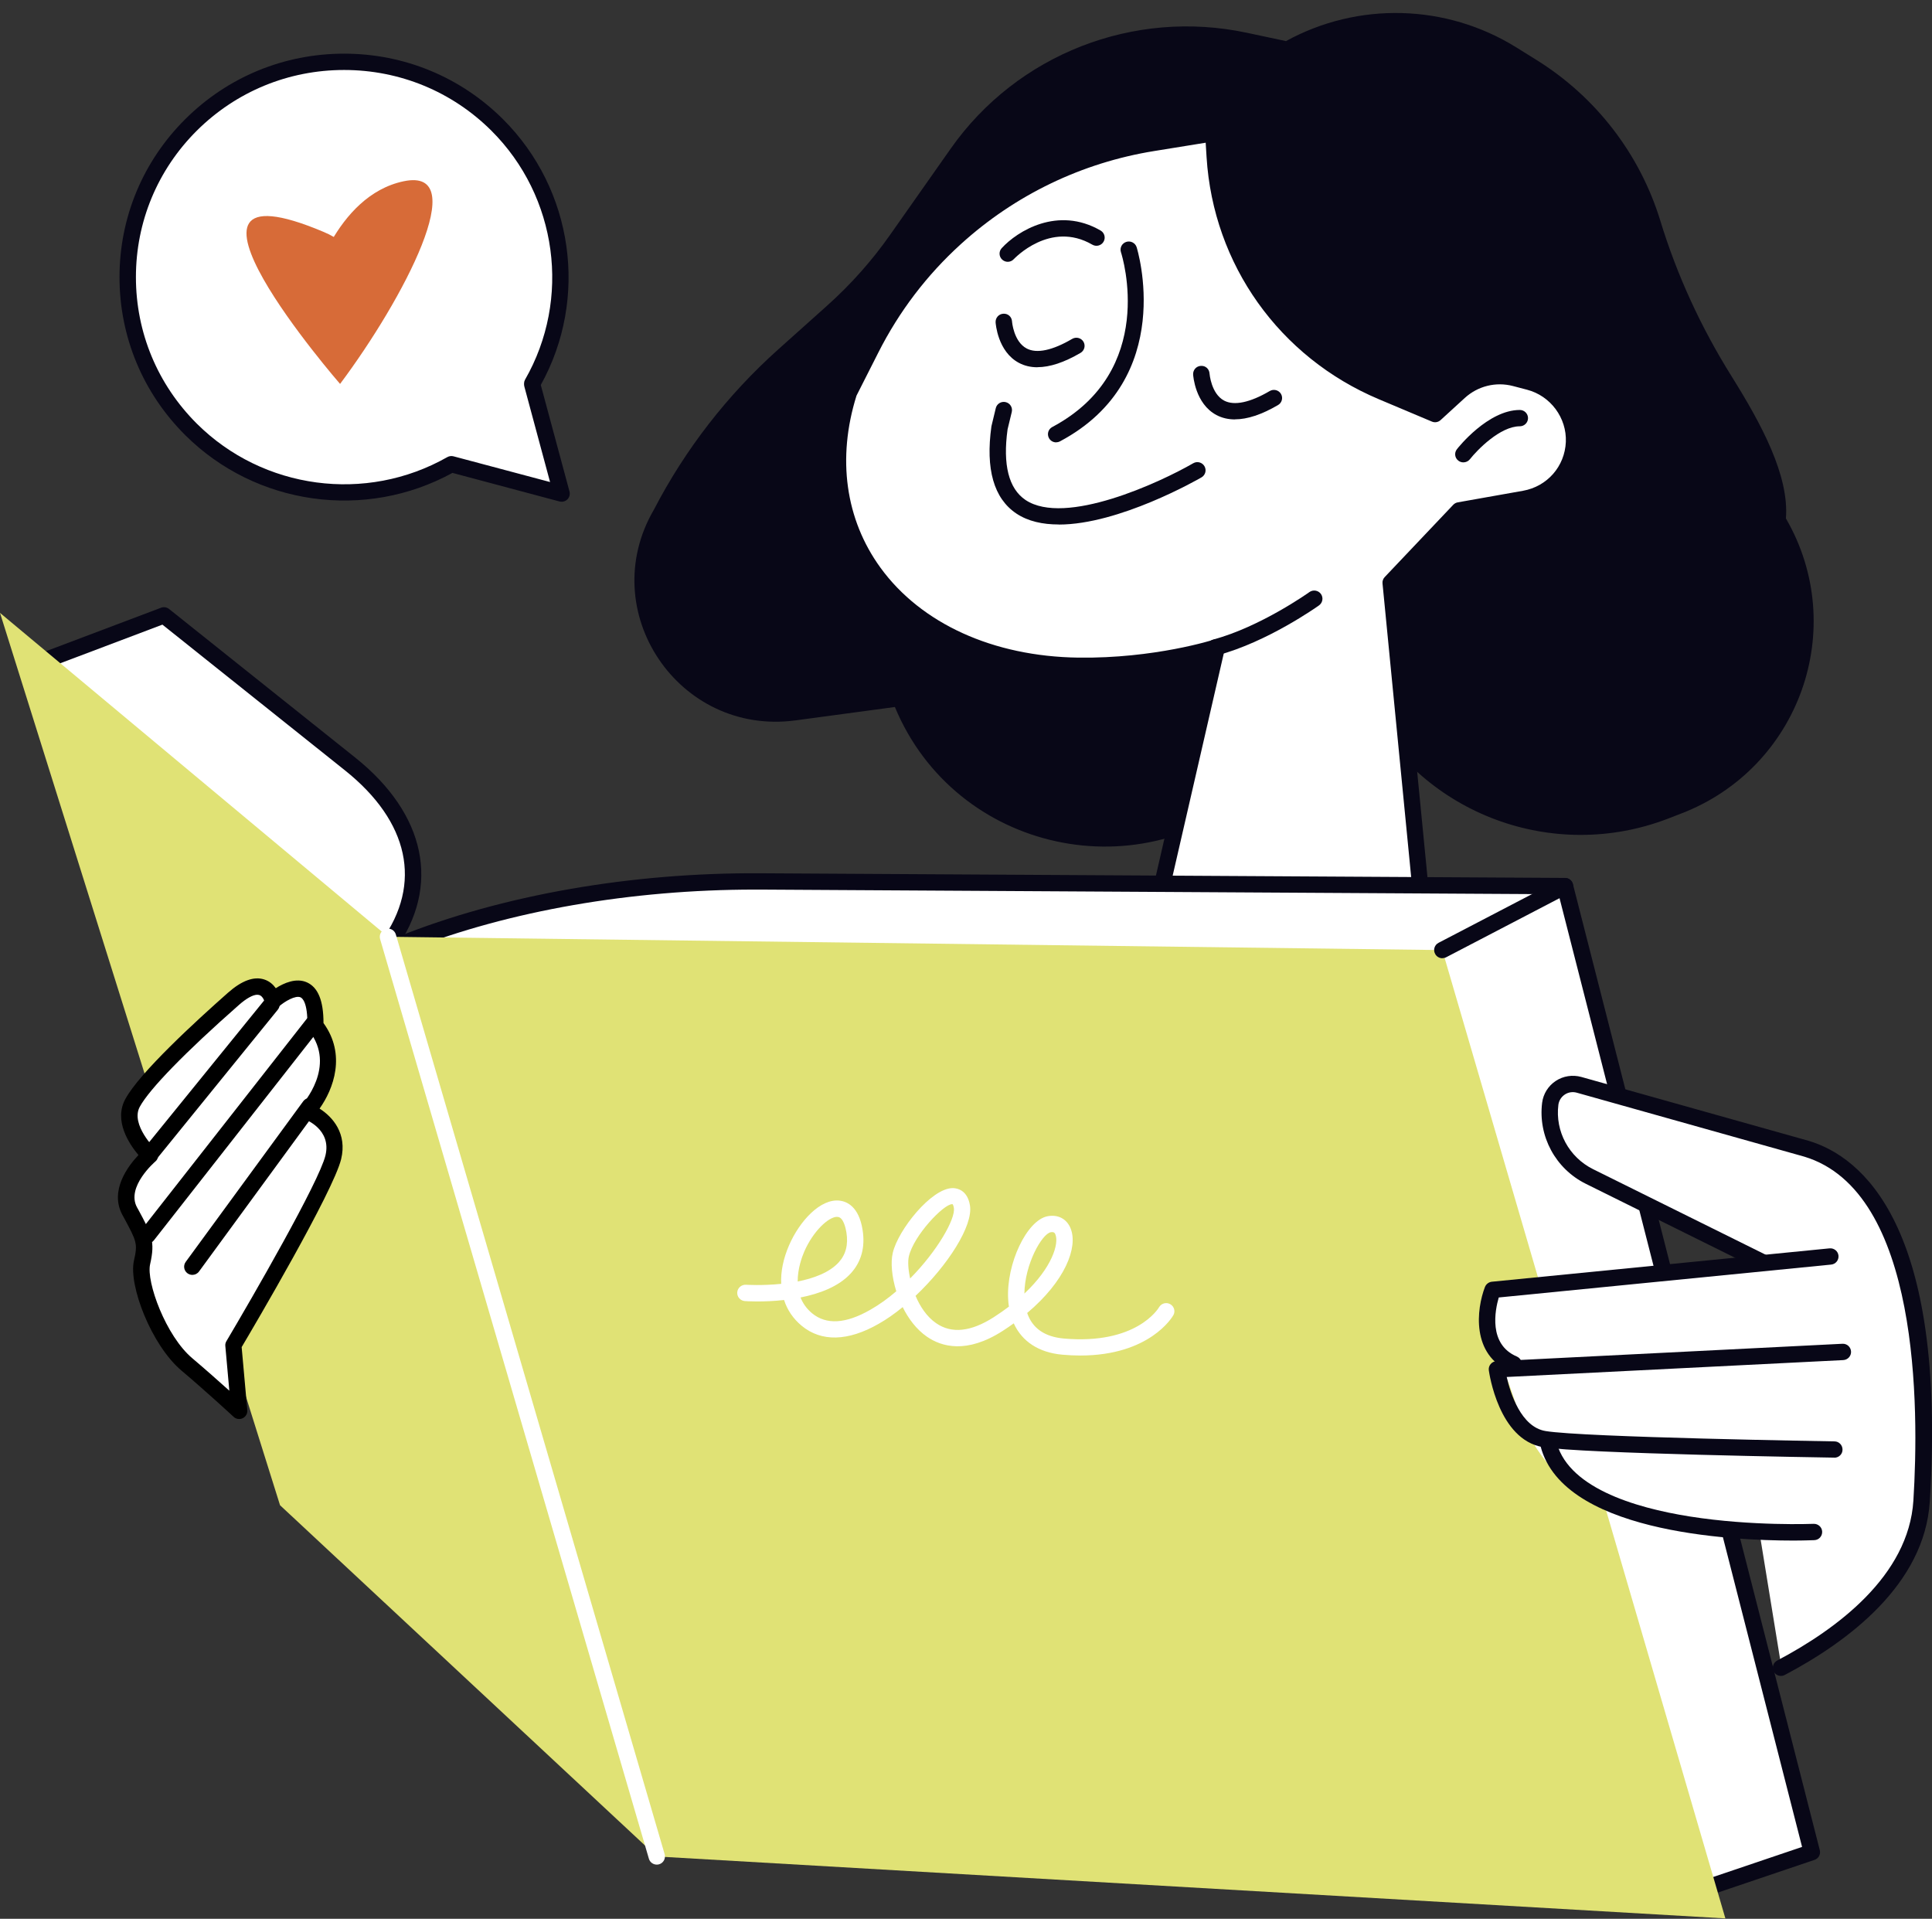 <svg xmlns="http://www.w3.org/2000/svg" width="145" height="144" viewBox="0 0 145 144" fill="none"><rect x="0" y="0" width="145" height="144" fill="#333333" stroke="none"/><g clip-path="url(#clip0_144_694)"><path d="M42.151 37.039L39.947 28.861L39.934 28.806C43.48 22.637 42.606 14.637 37.312 9.369C30.971 3.059 20.684 3.059 14.344 9.369C8.003 15.678 8.003 25.914 14.344 32.224C19.638 37.492 27.678 38.362 33.877 34.834L33.932 34.846L42.151 37.039Z" fill="white"></path><path d="M42.151 37.651C42.095 37.651 42.046 37.645 41.99 37.633L33.957 35.489C27.413 39.078 19.207 37.933 13.906 32.659C10.724 29.492 8.969 25.277 8.969 20.799C8.969 16.321 10.724 12.107 13.906 8.94C17.089 5.773 21.325 4.027 25.825 4.027C30.325 4.027 34.56 5.773 37.743 8.94C43.043 14.214 44.194 22.386 40.587 28.891L42.742 36.886C42.797 37.1 42.742 37.32 42.581 37.48C42.465 37.596 42.304 37.657 42.144 37.657L42.151 37.651ZM25.825 5.252C21.651 5.252 17.729 6.869 14.774 9.803C11.826 12.738 10.201 16.646 10.201 20.799C10.201 24.953 11.826 28.855 14.774 31.795C19.742 36.739 27.468 37.774 33.569 34.306C33.711 34.227 33.877 34.202 34.037 34.245L41.283 36.175L39.356 29.02C39.313 28.867 39.319 28.646 39.399 28.505C42.883 22.441 41.843 14.747 36.875 9.803C33.926 6.869 29.998 5.252 25.825 5.252Z" fill="#080717"></path><path d="M98.626 55.165L94.508 58.981C85.809 67.043 71.706 63.986 67.163 53.058L59.708 54.062C50.929 55.245 44.625 45.86 49.082 38.239C51.434 33.706 54.598 29.633 58.409 26.221L62.078 22.937C63.851 21.351 65.439 19.568 66.806 17.62L71.355 11.151C76.335 4.07 85.089 0.652 93.578 2.459L96.515 3.084C101.932 0.113 108.538 0.29 113.789 3.549L115.315 4.499C119.779 7.274 123.078 11.562 124.611 16.566C125.867 20.683 127.683 24.603 129.967 28.254C132.177 31.795 134.288 35.666 134.036 38.907C138.801 47.128 135.064 57.646 126.162 61.058L125.165 61.444C116.584 64.733 106.888 61.131 102.572 53.058L98.639 55.165H98.626Z" fill="#080717"></path><path d="M91.067 10.006L86.529 10.741C81.001 11.635 75.855 14.11 71.718 17.865C69.108 20.23 66.959 23.054 65.377 26.19L63.721 29.467C60.243 40.5 68.184 49.792 80.927 49.964C86.794 50.044 91.337 48.574 91.337 48.574L85.323 74.724H107.411L104.388 43.716L109.529 38.294L114.429 37.425C116.516 37.057 118.061 35.293 118.147 33.186C118.233 31.072 116.83 29.185 114.773 28.646L113.721 28.371C112.237 27.985 110.661 28.371 109.529 29.406L107.712 31.066L103.742 29.394C96.533 26.361 91.67 19.531 91.183 11.758L91.073 9.993L91.067 10.006Z" fill="white"></path><path d="M107.399 75.343H85.311C85.126 75.343 84.947 75.257 84.831 75.11C84.713 74.963 84.67 74.773 84.713 74.59L90.494 49.443C88.814 49.878 85.237 50.626 80.909 50.571C74.137 50.479 68.369 47.832 65.082 43.312C62.207 39.36 61.511 34.374 63.124 29.277C63.136 29.247 63.149 29.216 63.161 29.186L64.817 25.908C66.442 22.692 68.622 19.831 71.293 17.406C75.529 13.559 80.761 11.041 86.425 10.128L90.962 9.393C91.134 9.369 91.307 9.412 91.442 9.522C91.578 9.632 91.664 9.791 91.67 9.963L91.781 11.727C92.255 19.317 96.927 25.878 103.964 28.836L107.565 30.355L109.092 28.965C110.378 27.789 112.163 27.348 113.856 27.789L114.909 28.064C117.23 28.665 118.843 30.833 118.744 33.216C118.646 35.63 116.904 37.608 114.515 38.031L109.812 38.864L104.998 43.936L107.996 74.669C108.014 74.841 107.953 75.012 107.842 75.141C107.725 75.27 107.559 75.343 107.386 75.343H107.399ZM86.086 74.118H106.721L103.76 43.783C103.742 43.606 103.803 43.434 103.927 43.305L109.067 37.884C109.159 37.786 109.276 37.725 109.405 37.7L114.306 36.831C116.122 36.506 117.439 35.005 117.519 33.167C117.593 31.354 116.368 29.706 114.607 29.247L113.555 28.971C112.268 28.634 110.914 28.971 109.935 29.866L108.119 31.526C107.94 31.691 107.682 31.734 107.46 31.636L103.49 29.963C96.016 26.815 91.06 19.856 90.556 11.801L90.488 10.71L86.622 11.335C81.198 12.211 76.187 14.625 72.124 18.312C69.563 20.634 67.477 23.378 65.919 26.46L64.281 29.694C62.81 34.399 63.45 38.981 66.079 42.601C69.132 46.803 74.544 49.266 80.927 49.352C86.647 49.431 91.091 48.01 91.134 47.992C91.344 47.924 91.578 47.973 91.738 48.12C91.904 48.267 91.972 48.494 91.922 48.708L86.08 74.112L86.086 74.118Z" fill="#080717"></path><path d="M79.456 39.36C78.262 39.36 77.16 39.127 76.28 38.539C74.587 37.406 73.959 35.207 74.408 31.991L74.735 30.631C74.815 30.3 75.147 30.098 75.479 30.178C75.812 30.257 76.015 30.588 75.935 30.919L75.621 32.218C75.252 34.87 75.701 36.671 76.969 37.523C79.943 39.507 87.059 36.206 89.552 34.766C89.848 34.594 90.223 34.692 90.396 34.986C90.568 35.281 90.469 35.654 90.174 35.826C89.866 36.003 83.993 39.366 79.469 39.366L79.456 39.36Z" fill="#080717"></path><path d="M79.266 33.198C79.044 33.198 78.835 33.081 78.724 32.873C78.564 32.573 78.674 32.205 78.976 32.046C86.881 27.832 84.246 19.286 84.129 18.925C84.024 18.6 84.203 18.257 84.529 18.153C84.849 18.049 85.2 18.226 85.305 18.545C85.335 18.643 88.383 28.42 79.561 33.118C79.469 33.167 79.37 33.192 79.272 33.192L79.266 33.198Z" fill="#080717"></path><path d="M92.686 31.476C92.175 31.476 91.707 31.366 91.294 31.146C89.7 30.3 89.552 28.193 89.546 28.107C89.528 27.77 89.78 27.476 90.125 27.458C90.482 27.433 90.753 27.691 90.777 28.028C90.777 28.028 90.894 29.553 91.879 30.067C92.63 30.459 93.812 30.215 95.296 29.345C95.591 29.173 95.967 29.271 96.139 29.559C96.312 29.853 96.213 30.227 95.918 30.398C94.693 31.115 93.615 31.47 92.686 31.47V31.476Z" fill="#080717"></path><path d="M77.862 27.562C77.351 27.562 76.883 27.452 76.471 27.231C74.876 26.386 74.728 24.279 74.722 24.193C74.704 23.856 74.956 23.562 75.301 23.544C75.652 23.519 75.929 23.776 75.954 24.113C75.954 24.15 76.077 25.639 77.055 26.153C77.807 26.551 78.989 26.3 80.472 25.43C80.768 25.259 81.143 25.357 81.316 25.645C81.488 25.939 81.389 26.312 81.094 26.484C79.869 27.201 78.792 27.556 77.862 27.556V27.562Z" fill="#080717"></path><path d="M75.633 19.648C75.486 19.648 75.338 19.592 75.221 19.488C74.969 19.262 74.95 18.876 75.178 18.625C76.341 17.35 79.389 15.439 82.602 17.301C82.897 17.473 82.996 17.847 82.824 18.141C82.651 18.435 82.276 18.533 81.98 18.361C78.816 16.523 76.12 19.421 76.089 19.445C75.966 19.58 75.8 19.648 75.633 19.648Z" fill="#080717"></path><path d="M109.824 34.699C109.695 34.699 109.56 34.656 109.449 34.57C109.178 34.362 109.135 33.976 109.344 33.712C109.436 33.59 111.677 30.766 114.066 30.766C114.404 30.766 114.681 31.041 114.681 31.378C114.681 31.715 114.404 31.991 114.066 31.991C112.582 31.991 110.859 33.78 110.317 34.466C110.194 34.619 110.015 34.699 109.83 34.699H109.824Z" fill="#080717"></path><path d="M91.214 49.192C90.944 49.192 90.697 49.014 90.623 48.739C90.537 48.414 90.728 48.077 91.061 47.992C94.582 47.054 98.239 44.463 98.275 44.432C98.552 44.236 98.934 44.298 99.137 44.573C99.334 44.849 99.273 45.229 98.996 45.431C98.842 45.541 95.117 48.181 91.381 49.174C91.325 49.186 91.276 49.192 91.221 49.192H91.214Z" fill="#080717"></path><path d="M26.637 74.437L2.573 49.854L12.3 46.178L26.268 57.327C31.316 61.358 32.387 66.436 29.137 70.963L26.637 74.443V74.437Z" fill="white"></path><path d="M26.637 75.049C26.471 75.049 26.311 74.982 26.194 74.865L2.136 50.283C1.988 50.136 1.933 49.921 1.976 49.725C2.019 49.523 2.167 49.358 2.358 49.284L12.084 45.609C12.287 45.529 12.515 45.566 12.688 45.701L26.656 56.85C31.981 61.101 33.095 66.51 29.642 71.319L27.142 74.798C27.038 74.945 26.871 75.037 26.687 75.055C26.668 75.055 26.656 75.055 26.637 75.055V75.049ZM3.669 50.099L26.564 73.487L28.632 70.602C31.71 66.32 30.706 61.652 25.88 57.805L12.189 46.877L3.669 50.099Z" fill="#080717"></path><path d="M126.156 142.329L135.987 139.002L117.458 66.498L57.128 66.148C47.389 66.093 37.884 67.754 30.103 70.871L30.017 70.908L52.998 137.985L126.156 142.329Z" fill="white"></path><path d="M126.156 142.941C126.156 142.941 126.132 142.941 126.119 142.941L52.961 138.598C52.708 138.586 52.493 138.42 52.413 138.181L29.432 71.104C29.328 70.798 29.481 70.461 29.783 70.338L29.869 70.302C37.681 67.171 47.365 65.469 57.128 65.536L117.458 65.885C117.741 65.885 117.981 66.075 118.049 66.344L136.579 138.849C136.659 139.161 136.486 139.48 136.178 139.578L126.347 142.904C126.286 142.929 126.218 142.935 126.15 142.935L126.156 142.941ZM53.447 137.397L126.07 141.71L135.249 138.604L116.971 67.11L57.122 66.761C56.968 66.761 56.808 66.761 56.648 66.761C47.389 66.761 38.242 68.354 30.787 71.263L53.447 137.397Z" fill="#080717"></path><path d="M0 45.995L21.017 112.962L49.292 139.321L129.493 143.97L108.248 71.3L29.118 70.302L0 45.995Z" fill="#E0E275"></path><path d="M49.292 139.933C49.027 139.933 48.781 139.762 48.701 139.492L28.527 70.473C28.435 70.148 28.619 69.805 28.946 69.714C29.272 69.616 29.617 69.805 29.709 70.13L49.883 139.149C49.975 139.474 49.79 139.817 49.464 139.909C49.408 139.927 49.347 139.933 49.292 139.933Z" fill="white"></path><path d="M108.254 71.913C108.033 71.913 107.817 71.796 107.707 71.582C107.546 71.282 107.663 70.914 107.965 70.755L117.168 65.959C117.47 65.799 117.839 65.916 117.999 66.216C118.16 66.516 118.043 66.884 117.741 67.043L108.538 71.839C108.445 71.888 108.347 71.907 108.254 71.907V71.913Z" fill="#080717"></path><path d="M132.097 115.283L133.654 124.846C133.654 124.846 143.258 122.334 144.218 112.649C145.179 102.964 143.701 88.048 135.581 86.21C127.461 84.373 115.137 78.088 116.417 84.036C117.378 88.495 131.728 94.309 131.728 94.309L112.17 96.936C112.17 96.936 111.653 100.508 113.032 103.344C114.41 106.186 114.577 114.861 132.097 115.277V115.283Z" fill="white"></path><path d="M133.667 125.771C133.445 125.771 133.23 125.654 133.125 125.446C132.965 125.146 133.082 124.778 133.377 124.619C137.847 122.261 143.246 118.267 143.603 112.612C144.034 105.721 144.101 89.408 135.403 86.799L118.338 82.002C118.03 81.916 117.704 81.965 117.439 82.143C117.175 82.32 117.002 82.596 116.959 82.909C116.707 84.906 117.753 86.841 119.563 87.742L132.589 94.198C132.891 94.352 133.02 94.719 132.866 95.019C132.713 95.319 132.349 95.448 132.042 95.295L119.015 88.838C116.744 87.711 115.426 85.267 115.74 82.755C115.826 82.088 116.196 81.494 116.762 81.12C117.329 80.746 118.024 80.642 118.677 80.82L135.747 85.616C139.706 86.805 146.133 91.895 144.834 112.68C144.446 118.904 138.702 123.192 133.956 125.697C133.864 125.746 133.765 125.771 133.667 125.771Z" fill="#080717"></path><path d="M113.592 102.977C113.512 102.977 113.432 102.958 113.352 102.928C110.397 101.672 110.815 98.229 111.449 96.581C111.536 96.367 111.733 96.214 111.967 96.189L137.311 93.684C137.65 93.653 137.951 93.898 137.982 94.235C138.013 94.572 137.767 94.872 137.428 94.903L112.484 97.371C112.207 98.321 111.69 100.888 113.838 101.8C114.152 101.935 114.294 102.29 114.164 102.603C114.066 102.836 113.838 102.977 113.598 102.977H113.592Z" fill="#080717"></path><path d="M137.681 109.39H137.668C136.893 109.378 118.701 109.09 115.79 108.6C112.478 108.037 111.77 103.05 111.739 102.842C111.714 102.67 111.764 102.499 111.874 102.37C111.985 102.235 112.145 102.156 112.318 102.15L138.278 100.845C138.622 100.827 138.906 101.09 138.924 101.427C138.943 101.764 138.678 102.052 138.339 102.07L113.081 103.338C113.358 104.557 114.152 107.081 115.987 107.393C118.812 107.871 137.49 108.165 137.681 108.171C138.019 108.171 138.29 108.453 138.284 108.796C138.284 109.133 138.007 109.396 137.668 109.396L137.681 109.39Z" fill="#080717"></path><path d="M134.578 115.614C129.955 115.614 116.922 115.008 115.556 108.245C115.488 107.914 115.703 107.589 116.036 107.522C116.374 107.461 116.695 107.669 116.762 108C117.495 111.602 122.641 113.145 126.827 113.807C131.512 114.548 136.074 114.358 136.117 114.358C136.449 114.346 136.745 114.603 136.757 114.946C136.769 115.283 136.511 115.571 136.166 115.583C136.043 115.583 135.464 115.614 134.572 115.614H134.578Z" fill="#080717"></path><path d="M17.502 100.949C17.502 100.949 24.397 89.353 25 86.841C25.603 84.33 23.024 83.399 23.024 83.399C23.024 83.399 26.108 80.091 23.658 76.973C23.756 72.109 20.457 75.098 20.457 75.098C20.457 75.098 19.952 72.807 17.514 74.951C14.756 77.383 10.909 80.973 9.936 82.761C8.963 84.55 11.241 86.694 11.241 86.694C11.241 86.694 8.643 88.887 9.72 90.884C10.804 92.881 10.995 93.181 10.644 94.731C10.274 96.355 11.894 100.606 14.017 102.388C15.803 103.889 17.945 105.868 17.945 105.868L17.502 100.937V100.949Z" fill="white"></path><path d="M17.951 106.493C17.797 106.493 17.649 106.438 17.532 106.327C17.514 106.309 15.378 104.336 13.63 102.866C11.358 100.955 9.634 96.446 10.053 94.609C10.348 93.316 10.262 93.169 9.277 91.338L9.191 91.184C8.2 89.353 9.61 87.509 10.392 86.682C9.702 85.861 8.52 84.109 9.406 82.48C10.484 80.495 14.701 76.63 17.114 74.498C18.142 73.591 19.059 73.254 19.829 73.505C20.229 73.634 20.506 73.891 20.697 74.161C21.306 73.775 22.23 73.358 23.042 73.726C23.873 74.106 24.279 75.098 24.279 76.777C25.997 79.141 25.031 81.726 23.984 83.196C24.981 83.827 26.065 85.083 25.603 86.988C25.018 89.42 19.028 99.595 18.136 101.096L18.561 105.825C18.585 106.076 18.45 106.315 18.216 106.431C18.13 106.474 18.037 106.493 17.945 106.493H17.951ZM19.312 74.651C18.985 74.651 18.487 74.927 17.933 75.417C13.925 78.945 11.21 81.732 10.49 83.062C9.77 84.391 11.66 86.247 11.678 86.265C11.801 86.388 11.875 86.553 11.869 86.725C11.869 86.896 11.789 87.062 11.653 87.172C11.629 87.19 9.45 89.071 10.281 90.603L10.367 90.756C11.383 92.636 11.66 93.138 11.266 94.878C10.964 96.195 12.448 100.263 14.436 101.935C15.378 102.731 16.431 103.663 17.212 104.367L16.911 101.01C16.898 100.882 16.929 100.753 16.997 100.643C18.899 97.439 23.953 88.691 24.427 86.707C24.895 84.746 22.925 84.011 22.839 83.981C22.648 83.913 22.5 83.748 22.451 83.552C22.402 83.35 22.457 83.141 22.599 82.988C22.71 82.872 25.289 80.017 23.196 77.359C23.11 77.248 23.061 77.107 23.067 76.966C23.104 75.227 22.685 74.902 22.556 74.847C22.18 74.675 21.355 75.153 20.9 75.564C20.74 75.711 20.506 75.76 20.297 75.692C20.087 75.625 19.927 75.453 19.884 75.239C19.853 75.123 19.718 74.755 19.465 74.675C19.422 74.663 19.379 74.657 19.33 74.657L19.312 74.651Z" fill="black"></path><path d="M14.436 95.675C14.313 95.675 14.184 95.638 14.073 95.558C13.796 95.356 13.74 94.976 13.937 94.701L22.759 82.645C22.962 82.37 23.344 82.314 23.621 82.51C23.898 82.713 23.953 83.092 23.756 83.368L14.935 95.424C14.812 95.589 14.627 95.675 14.436 95.675Z" fill="black"></path><path d="M11.056 93.322C10.927 93.322 10.792 93.279 10.681 93.194C10.41 92.985 10.367 92.599 10.576 92.336L23.042 76.433C23.252 76.17 23.639 76.121 23.904 76.329C24.175 76.538 24.218 76.924 24.009 77.187L11.543 93.09C11.42 93.243 11.241 93.322 11.056 93.322Z" fill="black"></path><path d="M11.259 87.227C11.124 87.227 10.989 87.184 10.872 87.092C10.607 86.878 10.564 86.492 10.779 86.229L19.89 75C20.106 74.737 20.494 74.694 20.758 74.908C21.023 75.123 21.066 75.509 20.851 75.772L11.74 87.001C11.617 87.148 11.438 87.227 11.259 87.227Z" fill="black"></path><path d="M81.082 101.727C80.663 101.727 80.213 101.708 79.746 101.666C77.973 101.512 76.705 100.679 76.083 99.313C75.818 99.503 75.547 99.693 75.258 99.877C72.543 101.623 70.659 101.071 69.557 100.306C68.782 99.767 68.178 98.964 67.748 98.094C67.15 98.584 66.541 99.013 65.931 99.356C63.635 100.667 61.641 100.716 60.163 99.491C59.529 98.964 59.086 98.309 58.846 97.561C57.294 97.733 56.014 97.653 55.903 97.641C55.565 97.616 55.306 97.322 55.331 96.986C55.355 96.648 55.651 96.397 55.989 96.416C56.014 96.416 57.202 96.495 58.63 96.348C58.587 95.442 58.784 94.456 59.227 93.439C60.009 91.644 61.579 89.916 63.038 90.106C63.555 90.174 64.46 90.541 64.737 92.293C64.947 93.592 64.645 94.701 63.845 95.57C62.934 96.563 61.493 97.09 60.083 97.371C60.249 97.794 60.52 98.198 60.945 98.554C62.01 99.436 63.475 99.35 65.316 98.296C65.999 97.91 66.652 97.433 67.267 96.906C66.929 95.809 66.836 94.737 67.003 94.027C67.397 92.311 69.902 89.163 71.503 89.163C71.515 89.163 71.527 89.163 71.54 89.163C71.854 89.175 72.605 89.316 72.796 90.455C73.054 91.981 71.127 94.97 68.714 97.249C69.053 98.051 69.557 98.817 70.259 99.301C71.416 100.103 72.869 99.95 74.587 98.848C74.993 98.584 75.375 98.321 75.72 98.058C75.695 97.88 75.67 97.69 75.664 97.5C75.516 94.841 77.062 91.582 78.613 91.276C79.395 91.123 80.06 91.466 80.349 92.183C80.928 93.61 79.93 96.146 77.092 98.535C77.48 99.681 78.404 100.324 79.85 100.453C85.274 100.924 86.924 98.217 86.991 98.1C87.164 97.806 87.539 97.708 87.829 97.874C88.124 98.039 88.229 98.413 88.062 98.701C87.989 98.835 86.283 101.727 81.075 101.727H81.082ZM78.976 92.465C78.939 92.465 78.902 92.465 78.853 92.477C78.201 92.606 76.908 94.854 76.883 97.077C78.97 95.117 79.487 93.328 79.21 92.642C79.173 92.544 79.124 92.465 78.976 92.465ZM62.823 91.319C62.182 91.319 61.025 92.397 60.36 93.929C60.194 94.315 59.862 95.203 59.868 96.171C61.056 95.938 62.232 95.509 62.94 94.743C63.481 94.149 63.672 93.414 63.525 92.489C63.469 92.158 63.303 91.374 62.884 91.325C62.866 91.325 62.841 91.325 62.823 91.325V91.319ZM71.454 90.37C70.813 90.37 68.572 92.722 68.209 94.296C68.129 94.645 68.154 95.252 68.308 95.944C70.358 93.874 71.724 91.46 71.589 90.651C71.552 90.431 71.497 90.37 71.497 90.37C71.484 90.37 71.472 90.37 71.46 90.37H71.454Z" fill="white"></path><path d="M25.523 28.812C25.523 28.812 10.576 11.611 24.292 17.406C28.798 19.305 23.338 21.749 23.338 21.749C23.338 21.749 25.111 14.686 30.3 13.602C35.484 12.517 30.3 22.429 25.523 28.812Z" fill="#D76B38"></path></g><defs><clipPath id="clip0_144_694"><rect width="145" height="143" fill="white" transform="translate(0 0.97)"></rect></clipPath></defs></svg>